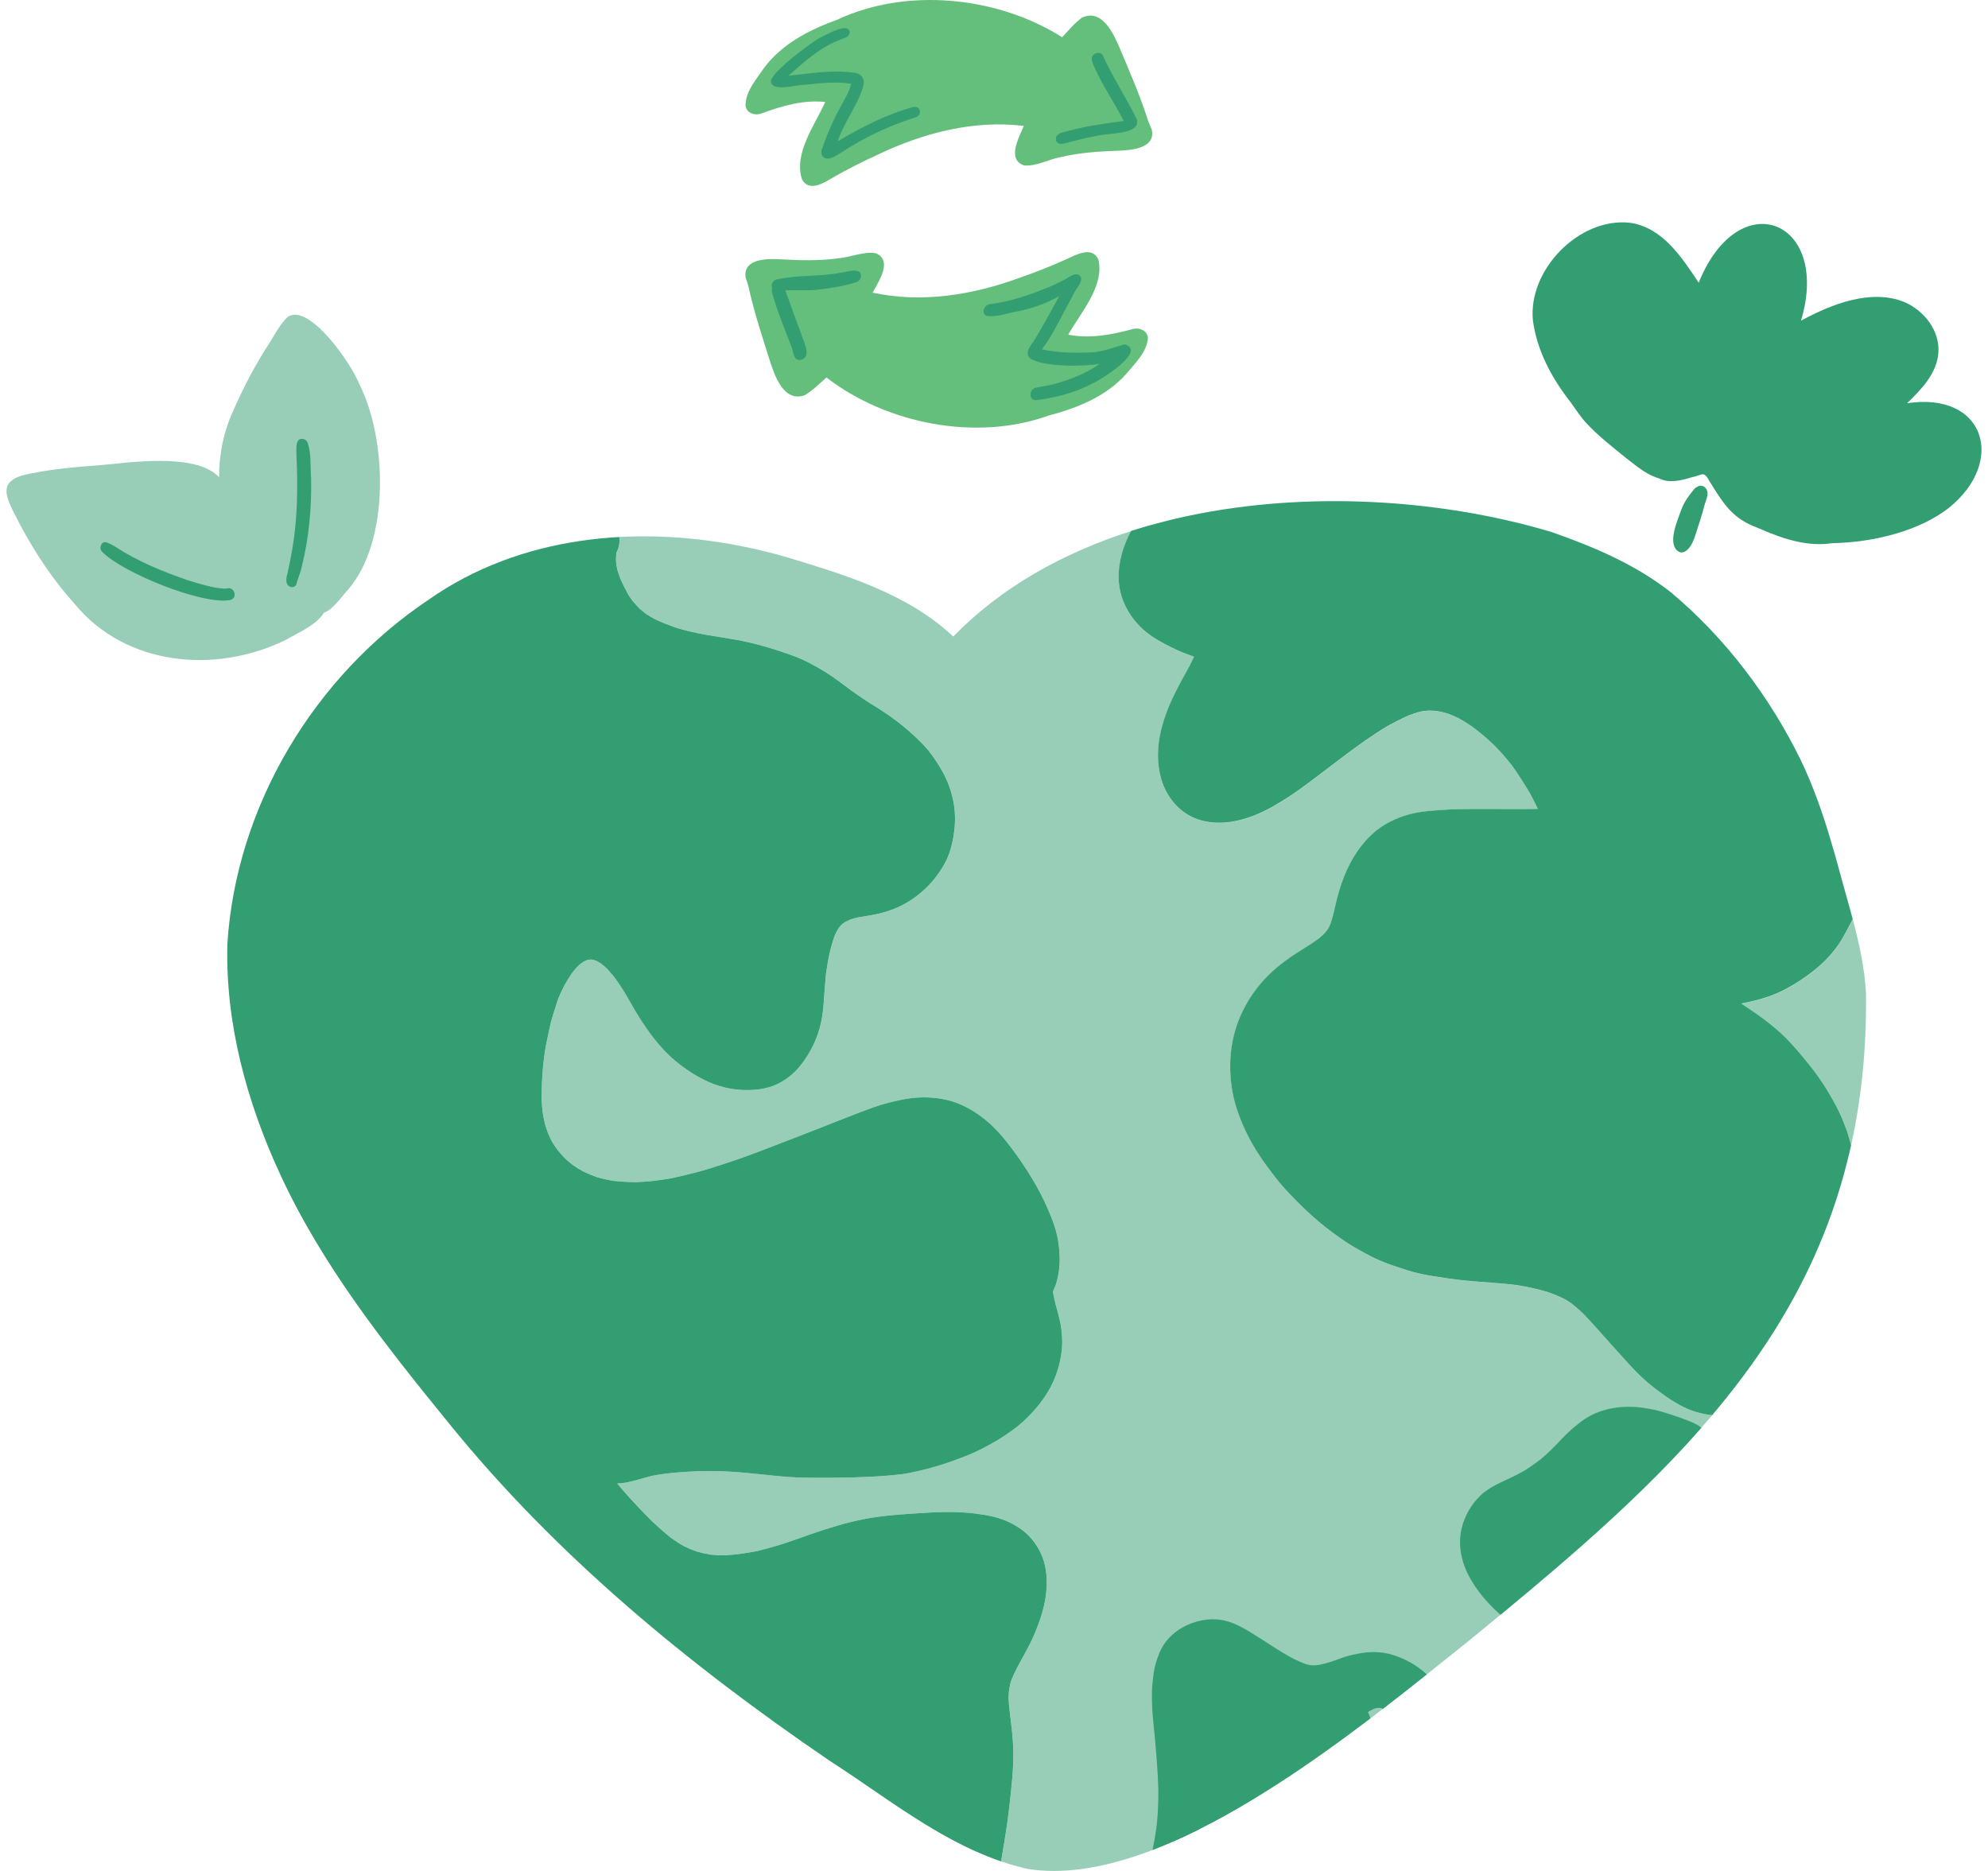 <svg viewBox="0 0 153 144" fill="none" xmlns="http://www.w3.org/2000/svg">
<path d="M131.577 108.905C131.641 108.914 131.704 108.921 131.769 108.929C126.56 115.09 120.02 120.584 112.961 126.353C104.857 132.798 89.735 145.566 79.074 143.841C78.947 143.811 78.821 143.782 78.695 143.75C78.564 143.719 78.434 143.685 78.304 143.65C78.281 143.643 78.257 143.636 78.232 143.63C78.159 143.61 78.086 143.59 78.014 143.569C77.932 143.546 77.851 143.521 77.77 143.497C77.747 143.49 77.725 143.483 77.705 143.477C77.635 143.456 77.566 143.434 77.496 143.412C77.429 143.391 77.363 143.369 77.296 143.347C77.213 143.32 77.131 143.293 77.048 143.264C77.124 142.787 77.207 142.31 77.287 141.832C77.443 140.901 77.58 139.968 77.684 139.029C77.848 137.559 78.028 136.086 77.982 134.606C77.96 133.905 77.893 133.211 77.806 132.515C77.73 131.911 77.653 131.311 77.624 130.703C77.631 130.531 77.639 130.36 77.651 130.188C77.682 129.971 77.721 129.757 77.767 129.542C77.791 129.464 77.816 129.387 77.84 129.308C77.979 128.976 78.131 128.65 78.292 128.327C78.477 127.993 78.663 127.659 78.844 127.322C78.823 127.362 78.802 127.403 78.78 127.443C79.108 126.834 79.44 126.219 79.697 125.577C80.036 124.732 80.341 123.848 80.474 122.942C80.645 121.775 80.599 120.553 80.071 119.474C79.804 118.927 79.452 118.441 79.003 118.03C78.638 117.696 78.226 117.437 77.787 117.213C76.96 116.792 76.042 116.617 75.13 116.498C73.695 116.311 72.235 116.363 70.794 116.458C69.384 116.552 67.958 116.636 66.567 116.904C65.11 117.184 63.705 117.627 62.307 118.113C61.665 118.336 61.029 118.571 60.384 118.781C59.702 119.002 59.016 119.195 58.32 119.369C57.498 119.528 56.676 119.655 55.837 119.7C55.443 119.706 55.049 119.691 54.657 119.647C54.311 119.59 53.972 119.513 53.636 119.414C53.308 119.301 52.989 119.169 52.677 119.018C52.305 118.814 51.956 118.58 51.611 118.335C51.125 117.941 50.66 117.531 50.205 117.102C49.435 116.332 48.68 115.544 47.968 114.721C47.813 114.543 47.661 114.36 47.509 114.178C47.712 114.172 47.912 114.152 48.111 114.119C48.825 113.997 49.512 113.751 50.215 113.581C51.412 113.356 52.629 113.278 53.845 113.225C54.699 113.205 55.549 113.225 56.403 113.279C57.905 113.373 59.395 113.591 60.896 113.688C61.63 113.736 62.372 113.741 63.108 113.739C63.933 113.738 64.759 113.739 65.584 113.711C65.506 113.714 65.427 113.717 65.348 113.719C66.719 113.678 68.079 113.628 69.44 113.457C69.815 113.409 70.199 113.329 70.567 113.243C70.855 113.174 71.147 113.114 71.433 113.034C72.036 112.867 72.634 112.692 73.223 112.48C73.999 112.202 74.789 111.911 75.523 111.532C75.962 111.306 76.392 111.073 76.817 110.819C77.158 110.616 77.477 110.391 77.803 110.164C78.272 109.838 78.73 109.448 79.132 109.042C79.568 108.603 79.962 108.148 80.318 107.642C81.088 106.55 81.566 105.302 81.716 103.976C81.804 103.188 81.734 102.369 81.563 101.595C81.475 101.192 81.36 100.797 81.247 100.4C81.167 100.073 81.1 99.745 81.038 99.414C81.147 99.165 81.258 98.915 81.327 98.656C81.48 98.09 81.558 97.542 81.562 96.96C81.548 96.294 81.494 95.622 81.334 94.976C81.112 94.086 80.744 93.238 80.356 92.407C80.004 91.655 79.581 90.933 79.141 90.23C78.742 89.59 78.306 88.971 77.855 88.366C77.284 87.601 76.654 86.86 75.918 86.246C75.009 85.49 73.937 84.878 72.77 84.629C71.623 84.385 70.454 84.408 69.31 84.656C68.592 84.812 67.878 84.985 67.186 85.236C65.707 85.772 64.251 86.372 62.785 86.942C62.114 87.201 61.445 87.46 60.775 87.721C60.668 87.761 60.563 87.802 60.456 87.844C60.453 87.845 60.451 87.846 60.447 87.847C60.432 87.854 60.417 87.859 60.401 87.865C60.382 87.872 60.364 87.879 60.345 87.887C60.252 87.922 60.159 87.959 60.065 87.995C59.921 88.051 59.777 88.106 59.634 88.162C59.626 88.165 59.618 88.168 59.61 88.171C58.322 88.666 57.029 89.167 55.713 89.583C54.997 89.81 54.279 90.053 53.551 90.239C52.94 90.395 52.33 90.54 51.715 90.677C51.228 90.759 50.743 90.837 50.251 90.891C49.828 90.939 49.405 90.963 48.982 90.985C48.407 90.976 47.839 90.957 47.268 90.89C46.812 90.818 46.365 90.721 45.922 90.591C45.574 90.47 45.235 90.329 44.905 90.167C44.62 90.013 44.347 89.844 44.081 89.66C43.866 89.493 43.661 89.317 43.465 89.131C43.268 88.927 43.082 88.715 42.905 88.494C42.764 88.3 42.631 88.101 42.507 87.896C42.393 87.684 42.289 87.47 42.194 87.249C42.101 87.006 42.019 86.759 41.947 86.508C41.876 86.212 41.816 85.914 41.769 85.611C41.731 85.29 41.706 84.969 41.691 84.647C41.691 84.256 41.691 83.868 41.706 83.478C41.724 83.007 41.763 82.539 41.799 82.069C41.79 82.146 41.782 82.222 41.773 82.298C41.845 81.659 41.913 81.015 42.038 80.383C42.153 79.797 42.277 79.219 42.412 78.638C42.573 78.077 42.744 77.526 42.93 76.972C42.997 76.797 43.065 76.621 43.145 76.452C43.24 76.25 43.339 76.048 43.437 75.846C43.611 75.541 43.788 75.241 43.987 74.951C44.116 74.779 44.25 74.612 44.391 74.451C44.48 74.363 44.569 74.279 44.663 74.197C44.747 74.135 44.831 74.075 44.919 74.019C44.986 73.983 45.054 73.951 45.125 73.919C45.183 73.899 45.242 73.882 45.301 73.866C45.344 73.859 45.388 73.855 45.431 73.851C45.485 73.853 45.538 73.856 45.591 73.859C45.647 73.871 45.702 73.884 45.757 73.898C45.836 73.929 45.915 73.961 45.992 73.997C46.094 74.055 46.194 74.116 46.292 74.182C46.458 74.314 46.614 74.456 46.767 74.6C46.932 74.784 47.09 74.969 47.248 75.159C47.576 75.604 47.883 76.062 48.166 76.537C48.496 77.091 48.799 77.663 49.142 78.209C49.926 79.453 50.821 80.681 51.956 81.63C52.74 82.285 53.604 82.857 54.542 83.274C55.668 83.774 56.879 83.974 58.106 83.874C58.719 83.825 59.344 83.679 59.898 83.403C60.524 83.091 61.087 82.641 61.534 82.101C62.333 81.136 62.932 79.94 63.191 78.711C63.297 78.213 63.359 77.715 63.397 77.207C63.452 76.469 63.497 75.734 63.571 74.997C63.575 74.954 63.581 74.911 63.585 74.868C63.667 74.297 63.77 73.735 63.898 73.174C63.99 72.816 64.088 72.46 64.209 72.112C64.277 71.95 64.349 71.79 64.427 71.633C64.476 71.55 64.527 71.467 64.581 71.387C64.627 71.329 64.674 71.271 64.723 71.216C64.766 71.175 64.81 71.136 64.853 71.097C64.919 71.051 64.986 71.006 65.053 70.962C65.181 70.894 65.313 70.831 65.447 70.772C65.653 70.703 65.862 70.65 66.073 70.6C66.615 70.509 67.157 70.433 67.691 70.306C68.534 70.105 69.359 69.764 70.086 69.293C70.786 68.839 71.44 68.246 71.958 67.59C72.502 66.9 72.961 66.124 73.191 65.268C73.424 64.398 73.546 63.505 73.493 62.603C73.443 61.73 73.231 60.891 72.887 60.088C72.634 59.496 72.3 58.945 71.939 58.414C71.697 58.059 71.422 57.697 71.126 57.384C70.555 56.782 69.95 56.233 69.301 55.717C68.668 55.213 68.002 54.763 67.314 54.339C66.719 53.971 66.139 53.587 65.57 53.181C64.892 52.678 64.222 52.148 63.503 51.706C62.722 51.225 61.905 50.785 61.042 50.47C59.602 49.943 58.125 49.502 56.616 49.23C55.871 49.095 55.121 48.992 54.376 48.863C53.63 48.736 52.903 48.562 52.176 48.355C52.271 48.386 52.366 48.415 52.461 48.446C52.304 48.396 52.145 48.346 51.989 48.294C51.462 48.108 50.946 47.904 50.439 47.672C50.184 47.533 49.938 47.386 49.694 47.227C49.54 47.107 49.391 46.984 49.242 46.856C49.045 46.652 48.856 46.441 48.67 46.223C48.57 46.085 48.474 45.945 48.38 45.802C48.139 45.363 47.916 44.915 47.717 44.455C47.653 44.277 47.593 44.099 47.537 43.92C47.503 43.776 47.473 43.632 47.446 43.485C47.432 43.356 47.42 43.228 47.411 43.097C47.414 42.946 47.42 42.797 47.432 42.646C47.439 42.602 47.446 42.559 47.455 42.516C47.649 42.161 47.721 41.737 47.67 41.331C47.679 41.331 47.688 41.331 47.697 41.33C47.78 41.325 47.864 41.322 47.947 41.317C47.956 41.317 47.963 41.317 47.97 41.316C48.062 41.312 48.154 41.308 48.246 41.305C48.365 41.3 48.483 41.297 48.602 41.294C48.64 41.293 48.678 41.292 48.716 41.291C48.806 41.289 48.895 41.288 48.985 41.286C49 41.286 49.014 41.286 49.029 41.286C49.145 41.284 49.26 41.283 49.374 41.282C49.438 41.282 49.503 41.282 49.567 41.282C49.592 41.282 49.619 41.282 49.645 41.282C49.719 41.282 49.792 41.282 49.865 41.283C49.938 41.283 50.012 41.284 50.085 41.285C50.193 41.287 50.3 41.289 50.408 41.291C50.52 41.294 50.633 41.297 50.746 41.301C50.81 41.303 50.874 41.306 50.938 41.308C51.138 41.315 51.337 41.324 51.537 41.335C51.619 41.339 51.701 41.344 51.783 41.349C51.804 41.35 51.825 41.351 51.846 41.352C51.886 41.355 51.927 41.357 51.968 41.361C52.024 41.364 52.08 41.368 52.136 41.372C52.182 41.374 52.227 41.378 52.274 41.382C52.351 41.387 52.429 41.393 52.505 41.4C52.578 41.405 52.651 41.412 52.725 41.418C52.798 41.424 52.871 41.43 52.944 41.437C53.069 41.449 53.194 41.461 53.319 41.474C53.414 41.483 53.508 41.493 53.602 41.503C53.634 41.507 53.666 41.51 53.699 41.514C53.763 41.521 53.826 41.528 53.89 41.536C53.94 41.541 53.99 41.547 54.041 41.554C54.157 41.568 54.275 41.582 54.39 41.598C54.492 41.61 54.593 41.624 54.695 41.638C56.615 41.901 58.514 42.304 60.359 42.828C64.951 44.218 69.785 45.635 73.366 48.991C77.065 45.188 81.821 42.545 87.056 40.874C86.45 42.007 86.067 43.246 86.102 44.556C86.15 46.375 87.212 48.017 88.699 49.012C89.327 49.431 90.009 49.767 90.692 50.085C91.083 50.266 91.496 50.395 91.894 50.554C91.89 50.569 91.884 50.584 91.88 50.599C91.777 50.822 91.669 51.039 91.557 51.258C91.12 52.05 90.678 52.839 90.287 53.655C89.893 54.476 89.576 55.328 89.362 56.214C89.064 57.448 89.026 58.741 89.377 59.967C89.743 61.246 90.659 62.428 91.901 62.954C93.979 63.835 96.346 63.039 98.186 61.956C98.827 61.579 99.446 61.179 100.051 60.745C102.291 59.134 104.396 57.337 106.76 55.905C107.307 55.603 107.858 55.324 108.427 55.067C108.741 54.952 109.053 54.846 109.379 54.766C109.577 54.732 109.775 54.71 109.976 54.696C110.189 54.699 110.4 54.712 110.613 54.735C110.873 54.781 111.128 54.842 111.382 54.915C111.685 55.022 111.977 55.148 112.265 55.288C112.613 55.479 112.951 55.689 113.278 55.913C113.571 56.132 113.859 56.353 114.14 56.591C114.428 56.835 114.704 57.089 114.98 57.347C115.226 57.601 115.471 57.855 115.704 58.123C115.94 58.392 116.164 58.668 116.385 58.949C116.883 59.655 117.347 60.375 117.784 61.119C117.984 61.498 118.174 61.877 118.357 62.262C118.224 62.265 118.093 62.269 117.962 62.273C115.878 62.297 113.792 62.236 111.71 62.303C111.059 62.328 110.411 62.378 109.764 62.446C108.229 62.604 106.686 63.189 105.553 64.259C104.46 65.29 103.734 66.603 103.248 68.012C103.008 68.71 102.839 69.43 102.672 70.149C102.685 70.093 102.699 70.039 102.712 69.983C102.68 70.117 102.647 70.251 102.615 70.385C102.55 70.638 102.478 70.888 102.393 71.135C102.356 71.221 102.318 71.307 102.277 71.391C102.237 71.457 102.196 71.522 102.154 71.587C102.081 71.679 102.007 71.769 101.93 71.856C101.809 71.978 101.683 72.094 101.553 72.204C101.037 72.591 100.481 72.925 99.937 73.269C99.231 73.717 98.535 74.218 97.921 74.782C96.388 76.189 95.285 78.054 94.877 80.102C94.64 81.285 94.632 82.493 94.803 83.685C94.947 84.696 95.263 85.673 95.668 86.608C96.127 87.666 96.728 88.691 97.411 89.623C97.89 90.275 98.37 90.934 98.919 91.528C100.027 92.725 101.201 93.865 102.516 94.833C102.448 94.784 102.381 94.735 102.314 94.686C102.818 95.055 103.316 95.427 103.844 95.761C104.262 96.026 104.691 96.26 105.125 96.497C105.595 96.754 106.089 96.986 106.589 97.181C107.17 97.41 107.761 97.6 108.357 97.788C108.974 97.983 109.637 98.12 110.275 98.224C111.104 98.358 111.933 98.482 112.767 98.564C114.097 98.696 115.433 98.749 116.757 98.916C117.542 99.045 118.306 99.211 119.068 99.432C119.311 99.518 119.555 99.605 119.793 99.705C120.013 99.797 120.225 99.899 120.438 100.005C120.591 100.09 120.74 100.188 120.886 100.284C121.026 100.389 121.166 100.496 121.301 100.611C121.492 100.773 121.674 100.942 121.856 101.113C122.686 101.979 123.466 102.889 124.272 103.777C125.2 104.802 126.099 105.87 127.194 106.724C127.939 107.306 128.688 107.854 129.534 108.28C130.18 108.604 130.871 108.809 131.582 108.907L131.577 108.905Z" fill="#339E72" fill-opacity="0.5"/>
<path d="M143.61 76.451C143.661 80.686 143.258 84.555 142.466 88.134C142.381 87.795 142.276 87.462 142.176 87.129C142.135 86.993 142.076 86.862 142.026 86.73C141.931 86.48 141.84 86.223 141.728 85.981C141.607 85.718 141.49 85.451 141.354 85.195C140.993 84.513 140.605 83.853 140.175 83.212C139.804 82.657 139.387 82.125 138.965 81.609C138.494 81.034 138.015 80.472 137.494 79.943C136.823 79.261 136.089 78.684 135.313 78.127C134.89 77.822 134.453 77.538 134.018 77.251C134.51 77.152 135.001 77.048 135.483 76.909C135.937 76.776 136.381 76.625 136.814 76.436C137.236 76.253 137.631 76.035 138.029 75.8C138.727 75.386 139.385 74.917 139.999 74.383C140.322 74.104 140.624 73.801 140.902 73.477C141.21 73.12 141.511 72.735 141.748 72.328C141.99 71.911 142.216 71.488 142.438 71.061C142.401 71.127 142.365 71.195 142.328 71.263C142.419 71.093 142.506 70.923 142.593 70.751C143.089 72.622 143.507 74.512 143.61 76.45V76.451Z" fill="#98CEB8"/>
<path d="M80.068 119.474C80.596 120.554 80.642 121.775 80.471 122.943C80.338 123.848 80.034 124.733 79.695 125.578C79.438 126.219 79.105 126.835 78.777 127.444C78.799 127.404 78.82 127.363 78.842 127.323C78.661 127.659 78.475 127.994 78.29 128.328C78.128 128.652 77.976 128.976 77.838 129.309C77.814 129.387 77.79 129.465 77.765 129.542C77.718 129.757 77.68 129.972 77.648 130.189C77.636 130.361 77.627 130.532 77.622 130.704C77.65 131.311 77.728 131.912 77.803 132.516C77.891 133.212 77.958 133.906 77.979 134.607C78.025 136.088 77.845 137.561 77.682 139.03C77.577 139.969 77.441 140.901 77.285 141.833C77.204 142.312 77.122 142.788 77.045 143.265C76.964 143.238 76.884 143.21 76.804 143.18C76.794 143.178 76.786 143.174 76.777 143.171C76.722 143.152 76.667 143.132 76.612 143.111C76.569 143.096 76.527 143.08 76.484 143.064C76.411 143.036 76.339 143.009 76.266 142.981C76.195 142.953 76.124 142.926 76.054 142.897C76.035 142.891 76.016 142.882 75.998 142.875C75.947 142.855 75.897 142.835 75.846 142.814C75.603 142.715 75.361 142.612 75.121 142.505C75.068 142.481 75.014 142.458 74.961 142.433C74.88 142.396 74.8 142.359 74.719 142.322C74.608 142.271 74.497 142.218 74.387 142.164C74.332 142.138 74.279 142.112 74.224 142.086C73.98 141.966 73.737 141.842 73.496 141.716C73.416 141.674 73.336 141.632 73.255 141.589C73.18 141.549 73.106 141.509 73.031 141.468C69.831 139.727 66.862 137.457 63.835 135.509C53.007 128.125 42.783 119.733 34.515 109.503C29.641 103.518 24.764 97.365 21.529 90.31C18.99 84.807 17.339 78.747 17.499 72.655C18.165 62.041 24.195 52.033 33 46.148C36.497 43.694 40.469 42.26 44.596 41.643C44.615 41.641 44.634 41.638 44.653 41.635C44.731 41.623 44.809 41.612 44.887 41.601C44.945 41.593 45.004 41.585 45.063 41.577C45.105 41.571 45.147 41.566 45.189 41.56C45.27 41.549 45.352 41.539 45.433 41.529C45.472 41.524 45.511 41.519 45.55 41.515C45.635 41.504 45.72 41.495 45.806 41.486C45.913 41.474 46.021 41.462 46.13 41.451C46.177 41.446 46.225 41.442 46.272 41.437C46.366 41.428 46.461 41.419 46.554 41.412C46.667 41.402 46.779 41.392 46.892 41.383C46.973 41.377 47.053 41.371 47.134 41.366C47.182 41.362 47.231 41.359 47.28 41.356C47.36 41.351 47.44 41.345 47.52 41.34C47.569 41.338 47.617 41.335 47.665 41.332C47.716 41.738 47.644 42.162 47.45 42.517C47.443 42.56 47.435 42.603 47.427 42.647C47.416 42.797 47.409 42.947 47.406 43.098C47.416 43.228 47.427 43.356 47.441 43.486C47.469 43.632 47.499 43.776 47.532 43.92C47.589 44.1 47.649 44.278 47.713 44.456C47.911 44.916 48.135 45.364 48.376 45.803C48.47 45.947 48.566 46.087 48.666 46.224C48.851 46.441 49.04 46.652 49.238 46.857C49.386 46.984 49.537 47.108 49.69 47.228C49.933 47.387 50.18 47.534 50.434 47.673C50.942 47.905 51.458 48.109 51.984 48.295C52.141 48.346 52.299 48.397 52.456 48.447C52.361 48.416 52.267 48.386 52.172 48.355C52.899 48.562 53.626 48.737 54.371 48.864C55.118 48.993 55.868 49.097 56.612 49.231C58.122 49.503 59.598 49.944 61.038 50.471C61.901 50.786 62.718 51.226 63.499 51.707C64.218 52.149 64.888 52.679 65.566 53.182C66.135 53.588 66.713 53.973 67.309 54.34C67.997 54.764 68.662 55.214 69.296 55.718C69.946 56.234 70.551 56.783 71.121 57.385C71.418 57.698 71.693 58.06 71.934 58.414C72.296 58.946 72.629 59.496 72.883 60.089C73.226 60.892 73.439 61.73 73.489 62.604C73.542 63.506 73.419 64.399 73.186 65.269C72.957 66.125 72.497 66.901 71.953 67.591C71.437 68.246 70.783 68.84 70.082 69.294C69.355 69.765 68.528 70.106 67.686 70.307C67.153 70.434 66.61 70.51 66.069 70.601C65.858 70.65 65.648 70.704 65.442 70.773C65.308 70.832 65.177 70.895 65.049 70.963C64.981 71.007 64.915 71.051 64.849 71.098C64.805 71.137 64.761 71.176 64.719 71.216C64.67 71.272 64.623 71.329 64.577 71.388C64.523 71.468 64.472 71.551 64.423 71.634C64.344 71.792 64.272 71.95 64.205 72.113C64.083 72.461 63.985 72.817 63.893 73.175C63.765 73.736 63.663 74.298 63.581 74.869C63.576 74.912 63.571 74.955 63.566 74.998C63.492 75.734 63.448 76.47 63.393 77.208C63.355 77.716 63.293 78.214 63.187 78.712C62.926 79.941 62.329 81.137 61.53 82.102C61.083 82.642 60.521 83.092 59.894 83.404C59.34 83.679 58.716 83.826 58.102 83.875C56.874 83.975 55.664 83.775 54.537 83.275C53.6 82.858 52.737 82.286 51.951 81.631C50.817 80.683 49.921 79.454 49.138 78.21C48.794 77.664 48.492 77.092 48.162 76.538C47.878 76.062 47.571 75.605 47.243 75.16C47.087 74.97 46.927 74.785 46.762 74.601C46.609 74.456 46.453 74.314 46.288 74.183C46.189 74.118 46.091 74.056 45.989 73.998C45.911 73.962 45.833 73.93 45.754 73.899C45.699 73.885 45.643 73.872 45.588 73.86C45.534 73.856 45.48 73.853 45.427 73.852C45.384 73.856 45.341 73.861 45.298 73.867C45.239 73.883 45.179 73.9 45.121 73.919C45.052 73.951 44.983 73.985 44.915 74.02C44.828 74.076 44.742 74.135 44.659 74.198C44.565 74.279 44.475 74.364 44.388 74.452C44.246 74.613 44.112 74.78 43.983 74.951C43.785 75.242 43.608 75.542 43.434 75.847C43.336 76.048 43.237 76.249 43.141 76.453C43.061 76.621 42.994 76.797 42.926 76.973C42.74 77.527 42.571 78.078 42.409 78.639C42.275 79.22 42.15 79.799 42.034 80.384C41.91 81.016 41.842 81.66 41.769 82.299C41.778 82.222 41.786 82.147 41.795 82.07C41.76 82.54 41.721 83.008 41.703 83.479C41.687 83.869 41.688 84.258 41.688 84.647C41.703 84.97 41.727 85.291 41.765 85.612C41.813 85.914 41.872 86.212 41.945 86.509C42.018 86.76 42.099 87.007 42.191 87.25C42.287 87.47 42.39 87.685 42.504 87.897C42.628 88.102 42.76 88.301 42.903 88.495C43.079 88.716 43.265 88.928 43.462 89.132C43.659 89.318 43.864 89.494 44.078 89.66C44.343 89.846 44.617 90.014 44.903 90.168C45.233 90.33 45.572 90.471 45.919 90.592C46.362 90.723 46.81 90.819 47.265 90.891C47.837 90.958 48.405 90.977 48.979 90.986C49.404 90.963 49.826 90.939 50.248 90.892C50.739 90.837 51.225 90.76 51.713 90.678C52.328 90.542 52.937 90.396 53.549 90.239C54.277 90.053 54.995 89.81 55.711 89.584C57.027 89.168 58.321 88.667 59.607 88.172C59.615 88.169 59.623 88.165 59.632 88.163C59.775 88.107 59.919 88.052 60.063 87.996C60.156 87.96 60.249 87.924 60.342 87.887C60.361 87.88 60.38 87.873 60.399 87.865C60.414 87.86 60.43 87.855 60.444 87.848C60.448 87.847 60.451 87.846 60.453 87.845C60.56 87.803 60.666 87.762 60.772 87.722C61.442 87.461 62.112 87.202 62.782 86.943C64.249 86.373 65.704 85.773 67.183 85.237C67.875 84.986 68.589 84.812 69.307 84.657C70.452 84.409 71.621 84.387 72.767 84.63C73.934 84.879 75.007 85.491 75.915 86.247C76.651 86.861 77.281 87.602 77.852 88.367C78.303 88.971 78.739 89.591 79.139 90.231C79.579 90.934 80.003 91.656 80.353 92.408C80.741 93.239 81.11 94.087 81.331 94.977C81.492 95.623 81.545 96.296 81.56 96.961C81.555 97.543 81.477 98.091 81.325 98.657C81.256 98.916 81.144 99.166 81.035 99.415C81.097 99.746 81.164 100.074 81.244 100.401C81.357 100.798 81.472 101.193 81.56 101.596C81.73 102.37 81.8 103.189 81.712 103.977C81.563 105.302 81.085 106.551 80.314 107.643C79.958 108.148 79.564 108.603 79.129 109.043C78.726 109.449 78.269 109.839 77.799 110.165C77.473 110.392 77.154 110.616 76.814 110.82C76.389 111.074 75.959 111.306 75.52 111.533C74.785 111.912 73.996 112.203 73.22 112.481C72.631 112.693 72.033 112.868 71.43 113.035C71.143 113.114 70.852 113.175 70.563 113.243C70.196 113.33 69.81 113.41 69.437 113.458C68.076 113.629 66.715 113.679 65.345 113.72C65.424 113.717 65.502 113.715 65.581 113.712C64.755 113.739 63.93 113.738 63.104 113.74C62.369 113.741 61.626 113.737 60.893 113.689C59.391 113.592 57.9 113.375 56.4 113.28C55.546 113.226 54.696 113.206 53.841 113.226C52.626 113.279 51.408 113.356 50.211 113.582C49.508 113.751 48.822 113.998 48.108 114.12C47.908 114.153 47.708 114.172 47.506 114.179C47.658 114.361 47.809 114.543 47.964 114.722C48.676 115.545 49.431 116.332 50.201 117.102C50.657 117.532 51.121 117.941 51.608 118.336C51.952 118.582 52.301 118.816 52.674 119.019C52.986 119.171 53.304 119.303 53.633 119.415C53.969 119.514 54.308 119.591 54.653 119.648C55.046 119.692 55.439 119.707 55.834 119.701C56.673 119.656 57.494 119.529 58.317 119.37C59.013 119.195 59.698 119.003 60.381 118.782C61.026 118.573 61.662 118.337 62.303 118.113C63.702 117.627 65.108 117.185 66.564 116.905C67.954 116.637 69.38 116.553 70.791 116.459C72.23 116.364 73.692 116.311 75.126 116.499C76.038 116.617 76.957 116.792 77.783 117.214C78.222 117.437 78.635 117.696 78.999 118.03C79.449 118.442 79.8 118.928 80.067 119.474H80.068Z" fill="#339E72"/>
<path d="M89.036 140.362C89.129 139.481 89.151 138.596 89.148 137.711C89.103 136.315 88.991 134.927 88.859 133.537C88.796 132.875 88.72 132.212 88.681 131.547C88.655 131.098 88.651 130.649 88.656 130.199C88.662 129.754 88.723 129.31 88.776 128.869C88.843 128.305 89.013 127.753 89.225 127.23C89.621 126.254 90.445 125.478 91.399 125.06C92.349 124.643 93.381 124.495 94.392 124.767C95.035 124.941 95.632 125.258 96.197 125.603C97.293 126.271 98.337 127.013 99.465 127.626C99.803 127.791 100.144 127.95 100.498 128.078C100.617 128.11 100.737 128.139 100.857 128.162C100.961 128.171 101.065 128.177 101.17 128.178C101.325 128.165 101.478 128.145 101.631 128.119C101.898 128.056 102.163 127.989 102.423 127.903C102.74 127.798 103.053 127.677 103.368 127.567C103.747 127.433 104.15 127.346 104.543 127.271C105.41 127.104 106.303 127.102 107.154 127.361C108.138 127.661 109.056 128.174 109.811 128.872C108.752 129.715 107.626 130.605 106.445 131.513C106.423 131.504 106.402 131.496 106.38 131.487C106.33 131.474 106.279 131.462 106.229 131.452C106.186 131.449 106.141 131.447 106.097 131.445C106.045 131.45 105.993 131.456 105.942 131.463C105.875 131.482 105.808 131.501 105.742 131.523C105.639 131.569 105.539 131.62 105.438 131.671C105.147 131.849 104.862 132.034 104.564 132.2C104.19 132.408 103.796 132.565 103.384 132.681C101.943 133.089 100.348 133.086 98.969 132.467C98.275 132.155 97.608 131.775 96.989 131.33C96.401 130.907 95.828 130.465 95.249 130.03C94.829 129.731 94.403 129.443 93.95 129.196C93.796 129.122 93.64 129.055 93.478 128.996C93.374 128.967 93.269 128.944 93.162 128.924C93.076 128.916 92.99 128.913 92.903 128.912C92.82 128.918 92.738 128.928 92.656 128.94C92.602 128.954 92.549 128.969 92.496 128.986C92.474 128.996 92.452 129.006 92.431 129.017C92.428 129.027 92.424 129.037 92.421 129.047C92.395 129.183 92.373 129.32 92.355 129.459C92.325 129.832 92.31 130.202 92.308 130.574C92.342 131.941 92.398 133.308 92.462 134.674C92.493 135.343 92.532 136.013 92.544 136.683C92.559 137.465 92.578 138.254 92.505 139.033C92.454 139.578 92.393 140.121 92.297 140.661C92.289 140.708 92.28 140.756 92.272 140.803C91.076 141.401 89.881 141.936 88.698 142.389C88.842 141.718 88.952 141.045 89.035 140.364L89.036 140.362Z" fill="#339E72"/>
<path d="M90.196 141.391C90.128 141.054 90.1 140.66 90.121 140.318C90.142 140.003 90.175 139.69 90.216 139.377C90.267 139 90.329 138.623 90.395 138.248C90.521 137.527 90.643 136.806 90.744 136.082C90.81 135.449 90.869 134.815 90.91 134.18C90.966 133.318 91.008 132.453 91.109 131.594C91.156 131.201 91.273 130.818 91.479 130.479C91.516 130.418 91.558 130.357 91.601 130.296C91.592 130.2 91.585 130.104 91.58 130.008C91.566 129.743 91.558 129.48 91.564 129.213C91.57 128.882 91.65 128.523 91.788 128.222C91.975 127.815 92.266 127.537 92.649 127.319C93.23 126.988 93.938 127.237 94.359 127.7C94.359 127.699 94.359 127.697 94.359 127.696C94.772 128.109 94.896 128.797 95.031 129.348C95.048 129.421 95.067 129.494 95.083 129.567C95.596 129.641 96.056 129.827 96.492 130.11C96.735 130.266 96.968 130.44 97.197 130.619C97.397 130.274 97.678 129.976 97.997 129.737C98.333 129.485 98.779 129.289 99.202 129.258C99.585 129.231 99.905 129.254 100.281 129.31C100.425 129.332 100.566 129.36 100.708 129.391C101.035 129.462 101.367 129.523 101.689 129.62C102.03 129.722 102.361 129.845 102.697 129.96C102.822 129.995 102.948 130.027 103.075 130.058C103.908 130.265 104.61 130.733 105.089 131.45C105.258 131.701 105.383 131.973 105.469 132.256C100.843 135.767 95.496 139.446 90.289 141.731C90.251 141.622 90.22 141.508 90.196 141.389V141.391Z" fill="#339E72"/>
<path d="M115.448 124.253C115.147 124 114.867 123.714 114.597 123.429C114.016 122.816 113.513 122.137 113.102 121.401C112.687 120.655 112.427 119.819 112.374 118.966C112.289 117.557 112.891 116.14 113.887 115.153C114.663 114.385 115.681 114.044 116.629 113.56C116.844 113.45 117.056 113.337 117.267 113.223C117.714 112.944 118.14 112.645 118.559 112.328C119.016 111.942 119.443 111.534 119.858 111.103C120.116 110.828 120.373 110.55 120.648 110.292C120.991 109.967 121.351 109.669 121.729 109.385C123.05 108.395 124.797 108.126 126.403 108.347C126.839 108.407 127.263 108.481 127.688 108.595C128.102 108.706 128.509 108.845 128.917 108.977C129.23 109.078 129.533 109.199 129.844 109.312C130.104 109.406 130.333 109.506 130.582 109.639C130.707 109.705 130.826 109.794 130.939 109.891C126.516 114.933 121.21 119.553 115.482 124.282C115.47 124.272 115.46 124.263 115.448 124.253Z" fill="#339E72"/>
<path d="M111.755 62.301C111.738 62.301 111.721 62.302 111.703 62.303C111.66 62.304 111.616 62.305 111.572 62.307C111.633 62.305 111.694 62.303 111.755 62.301H111.755Z" fill="#339E72"/>
<path d="M111.905 62.295C111.855 62.297 111.806 62.299 111.757 62.301C111.806 62.299 111.856 62.297 111.905 62.295Z" fill="#339E72"/>
<path d="M142.466 88.134C142.466 88.134 142.466 88.134 142.466 88.135C142.461 88.156 142.456 88.177 142.451 88.198C142.448 88.214 142.445 88.228 142.441 88.244C142.413 88.371 142.384 88.499 142.354 88.625C142.322 88.76 142.292 88.895 142.259 89.028C142.258 89.033 142.256 89.04 142.254 89.045C142.223 89.173 142.191 89.3 142.159 89.428C142.157 89.44 142.153 89.453 142.149 89.466C142.117 89.594 142.084 89.722 142.05 89.85C142.017 89.977 141.984 90.104 141.949 90.229C141.945 90.245 141.941 90.261 141.936 90.278C141.907 90.386 141.876 90.495 141.846 90.602C141.84 90.626 141.833 90.65 141.826 90.673C141.794 90.788 141.761 90.901 141.727 91.014C141.723 91.031 141.718 91.047 141.714 91.064C141.676 91.192 141.638 91.321 141.599 91.448C141.48 91.843 141.355 92.235 141.225 92.622C141.187 92.739 141.147 92.856 141.107 92.972C141.082 93.042 141.058 93.113 141.033 93.183C141.02 93.221 141.007 93.261 140.993 93.299C140.967 93.374 140.94 93.45 140.912 93.525C140.891 93.586 140.868 93.646 140.846 93.707C140.829 93.755 140.812 93.802 140.794 93.849C140.757 93.951 140.719 94.054 140.681 94.156C140.636 94.277 140.589 94.398 140.542 94.519C140.538 94.528 140.535 94.538 140.531 94.548C140.491 94.652 140.45 94.756 140.409 94.859C140.4 94.884 140.39 94.91 140.379 94.934C140.341 95.032 140.302 95.129 140.262 95.224C140.253 95.248 140.243 95.272 140.233 95.296C140.185 95.416 140.136 95.533 140.086 95.652C140.035 95.775 139.983 95.898 139.93 96.021C139.878 96.143 139.824 96.265 139.77 96.388C139.717 96.51 139.663 96.632 139.608 96.753C139.564 96.852 139.519 96.95 139.473 97.048C139.43 97.144 139.387 97.239 139.341 97.333C139.333 97.352 139.323 97.372 139.314 97.392C139.283 97.46 139.251 97.526 139.218 97.593C139.185 97.663 139.152 97.733 139.118 97.802C139.103 97.833 139.088 97.865 139.072 97.896C139.035 97.975 138.996 98.054 138.958 98.131C138.942 98.163 138.927 98.196 138.91 98.228C138.857 98.335 138.804 98.441 138.751 98.547C138.694 98.661 138.636 98.774 138.578 98.886C138.574 98.894 138.57 98.9 138.567 98.907C138.521 98.996 138.475 99.085 138.428 99.174C138.405 99.219 138.383 99.263 138.359 99.306C138.307 99.404 138.255 99.502 138.202 99.6C138.155 99.689 138.106 99.778 138.058 99.866C138.039 99.902 138.02 99.937 138 99.973C137.898 100.158 137.795 100.342 137.691 100.526C137.676 100.554 137.661 100.58 137.645 100.606C137.614 100.662 137.583 100.716 137.551 100.771C137.512 100.84 137.471 100.909 137.43 100.978C137.375 101.074 137.318 101.171 137.263 101.266C137.225 101.329 137.188 101.393 137.15 101.456C137.095 101.548 137.04 101.639 136.985 101.731C136.947 101.795 136.908 101.858 136.869 101.922C136.83 101.988 136.79 102.052 136.75 102.117C136.731 102.147 136.712 102.178 136.693 102.208C136.648 102.282 136.602 102.355 136.557 102.427C136.506 102.507 136.456 102.587 136.404 102.668C136.334 102.777 136.265 102.886 136.194 102.995C136.134 103.088 136.074 103.181 136.012 103.274C135.998 103.297 135.983 103.319 135.968 103.34C135.9 103.445 135.83 103.55 135.76 103.654C135.614 103.873 135.466 104.091 135.316 104.307C135.236 104.424 135.154 104.54 135.072 104.657C135.003 104.756 134.933 104.855 134.863 104.953C134.775 105.077 134.687 105.199 134.598 105.322C134.532 105.413 134.465 105.505 134.398 105.596C134.327 105.694 134.254 105.792 134.181 105.889C134.171 105.904 134.16 105.919 134.148 105.933C134.075 106.032 134 106.132 133.924 106.231C133.856 106.321 133.788 106.412 133.718 106.502C133.702 106.524 133.685 106.546 133.668 106.567C133.593 106.665 133.517 106.764 133.44 106.861C133.278 107.071 133.114 107.28 132.948 107.487C132.944 107.493 132.938 107.498 132.934 107.505C132.772 107.706 132.61 107.908 132.446 108.107C132.362 108.21 132.278 108.313 132.192 108.415C132.107 108.519 132.022 108.621 131.935 108.724C131.88 108.79 131.823 108.858 131.767 108.924C131.703 108.917 131.638 108.909 131.574 108.9C130.863 108.803 130.172 108.599 129.526 108.273C128.68 107.848 127.931 107.3 127.186 106.718C126.091 105.864 125.193 104.794 124.264 103.771C123.458 102.883 122.679 101.972 121.848 101.107C121.666 100.936 121.484 100.767 121.293 100.605C121.159 100.49 121.019 100.383 120.878 100.277C120.732 100.182 120.583 100.083 120.43 99.998C120.217 99.892 120.005 99.791 119.785 99.698C119.546 99.599 119.304 99.512 119.06 99.426C118.299 99.204 117.533 99.038 116.75 98.91C115.425 98.743 114.088 98.689 112.759 98.558C111.925 98.476 111.096 98.35 110.267 98.217C109.629 98.114 108.966 97.976 108.349 97.781C107.754 97.593 107.163 97.403 106.581 97.175C106.082 96.979 105.587 96.747 105.117 96.49C104.682 96.253 104.254 96.019 103.836 95.755C103.309 95.42 102.81 95.048 102.306 94.68C102.373 94.729 102.44 94.778 102.508 94.827C101.193 93.859 100.019 92.719 98.912 91.522C98.362 90.928 97.882 90.269 97.403 89.617C96.719 88.684 96.119 87.659 95.659 86.601C95.255 85.667 94.938 84.689 94.794 83.677C94.624 82.486 94.632 81.278 94.869 80.095C95.278 78.046 96.381 76.182 97.913 74.775C98.527 74.21 99.223 73.71 99.929 73.262C100.473 72.918 101.029 72.584 101.545 72.197C101.675 72.085 101.801 71.969 101.922 71.849C101.999 71.762 102.073 71.671 102.146 71.579C102.188 71.515 102.229 71.45 102.269 71.383C102.31 71.299 102.348 71.214 102.386 71.128C102.471 70.881 102.543 70.63 102.608 70.378C102.64 70.244 102.672 70.11 102.705 69.976C102.691 70.03 102.677 70.086 102.665 70.142C102.832 69.423 103 68.703 103.241 68.005C103.727 66.595 104.453 65.284 105.546 64.252C106.679 63.181 108.222 62.597 109.757 62.438C110.404 62.372 111.053 62.322 111.703 62.295C113.785 62.229 115.871 62.29 117.956 62.266C118.087 62.261 118.219 62.258 118.351 62.254C118.169 61.87 117.979 61.49 117.779 61.112C117.342 60.368 116.879 59.648 116.38 58.941C116.159 58.661 115.935 58.385 115.699 58.115C115.466 57.847 115.221 57.594 114.975 57.34C114.699 57.082 114.423 56.827 114.134 56.584C113.854 56.347 113.566 56.125 113.272 55.906C112.944 55.682 112.608 55.472 112.26 55.281C111.972 55.141 111.68 55.015 111.377 54.907C111.123 54.834 110.868 54.773 110.607 54.728C110.395 54.705 110.184 54.691 109.97 54.689C109.77 54.702 109.572 54.725 109.374 54.759C109.047 54.839 108.735 54.945 108.42 55.06C107.852 55.317 107.301 55.596 106.754 55.897C104.39 57.33 102.285 59.126 100.045 60.737C99.441 61.172 98.821 61.571 98.18 61.949C96.34 63.032 93.973 63.828 91.895 62.947C90.653 62.421 89.737 61.239 89.371 59.96C89.02 58.733 89.057 57.44 89.356 56.206C89.57 55.321 89.887 54.469 90.281 53.648C90.672 52.832 91.114 52.042 91.551 51.251C91.662 51.033 91.77 50.814 91.874 50.592C91.879 50.577 91.884 50.562 91.888 50.547C91.489 50.388 91.076 50.26 90.685 50.078C90.003 49.76 89.32 49.424 88.692 49.005C87.204 48.01 86.143 46.368 86.095 44.549C86.06 43.239 86.443 42 87.049 40.867C87.111 40.846 87.173 40.826 87.236 40.807C87.398 40.756 87.561 40.706 87.723 40.658C87.797 40.635 87.871 40.613 87.944 40.592C88.019 40.57 88.094 40.547 88.17 40.526C88.245 40.504 88.32 40.482 88.396 40.461C88.471 40.44 88.546 40.418 88.622 40.397C89 40.292 89.379 40.192 89.761 40.096C89.905 40.06 90.049 40.025 90.192 39.99C90.278 39.969 90.364 39.949 90.449 39.929C90.68 39.876 90.911 39.824 91.143 39.773C91.22 39.756 91.298 39.74 91.374 39.722C91.452 39.706 91.529 39.69 91.607 39.673C91.839 39.625 92.072 39.578 92.305 39.533C92.383 39.518 92.461 39.503 92.539 39.488C92.695 39.459 92.85 39.431 93.007 39.402C93.085 39.389 93.164 39.375 93.242 39.361C93.399 39.334 93.556 39.308 93.712 39.282C93.869 39.257 94.027 39.232 94.183 39.207C94.262 39.196 94.341 39.184 94.419 39.172C102.94 37.901 111.966 38.72 119.395 40.944C122.651 42.084 125.89 43.45 128.616 45.606C132.799 49.116 136.193 53.607 138.593 58.507C139.073 59.507 139.494 60.528 139.874 61.565C139.9 61.634 139.925 61.704 139.95 61.773C139.974 61.842 139.999 61.911 140.024 61.98C140.048 62.049 140.073 62.118 140.097 62.188C140.121 62.257 140.146 62.326 140.168 62.395C140.217 62.534 140.264 62.674 140.311 62.813C140.334 62.884 140.358 62.955 140.382 63.026C140.427 63.165 140.472 63.303 140.517 63.442C140.56 63.578 140.603 63.714 140.645 63.85C140.658 63.889 140.67 63.927 140.681 63.966C140.712 64.065 140.743 64.163 140.773 64.263C140.926 64.762 141.072 65.263 141.215 65.767C141.235 65.838 141.256 65.908 141.276 65.979C141.496 66.758 141.708 67.539 141.92 68.319C141.948 68.42 141.976 68.521 142.004 68.621C142.032 68.721 142.06 68.822 142.088 68.922C142.117 69.022 142.145 69.123 142.172 69.224C142.228 69.422 142.283 69.621 142.338 69.821C142.367 69.924 142.394 70.027 142.423 70.129C142.45 70.229 142.477 70.33 142.505 70.431C142.532 70.532 142.559 70.633 142.586 70.733C142.568 70.768 142.549 70.803 142.531 70.837C142.549 70.803 142.568 70.77 142.587 70.736C142.587 70.738 142.587 70.739 142.587 70.741C142.501 70.912 142.414 71.083 142.322 71.253C142.359 71.186 142.395 71.118 142.431 71.05C142.21 71.478 141.984 71.902 141.741 72.318C141.504 72.725 141.204 73.109 140.896 73.467C140.617 73.791 140.314 74.094 139.993 74.373C139.378 74.907 138.721 75.375 138.022 75.79C137.624 76.025 137.23 76.243 136.807 76.426C136.374 76.615 135.929 76.766 135.476 76.899C134.994 77.038 134.503 77.142 134.011 77.241C134.446 77.529 134.883 77.813 135.306 78.117C136.082 78.674 136.816 79.251 137.487 79.933C138.008 80.462 138.487 81.024 138.958 81.599C139.381 82.115 139.797 82.647 140.168 83.202C140.598 83.843 140.986 84.502 141.348 85.184C141.483 85.441 141.599 85.708 141.721 85.971C141.833 86.213 141.923 86.47 142.019 86.72C142.07 86.852 142.128 86.983 142.169 87.119C142.271 87.452 142.374 87.785 142.459 88.124L142.466 88.134Z" fill="#339E72"/>
<path d="M22.13 24.396C23.815 23.258 27.097 28.113 27.614 29.482C29.798 33.719 30.027 41.577 26.825 45.338C26.389 45.785 25.634 46.939 24.935 47.151C24.387 48.106 22.729 48.812 21.939 49.278C16.594 51.872 9.724 51.276 5.783 46.526C4.109 44.674 2.718 42.577 1.541 40.379C0.506 38.318 -0.546 36.891 2.579 36.41C4.921 35.918 7.328 35.891 9.7 35.604C11.519 35.455 15.402 35.13 16.863 36.739C16.853 34.977 17.207 33.216 17.972 31.561C18.764 29.763 19.676 28.019 20.753 26.374C21.175 25.698 21.555 24.953 22.131 24.396H22.13Z" fill="#98CEB8"/>
<path d="M22.455 45.191C21.938 45.115 21.994 44.521 22.123 44.146C22.26 43.52 22.39 42.894 22.496 42.262C22.902 39.897 22.929 37.487 22.817 35.095C22.812 34.759 22.78 34.414 22.863 34.085C22.958 33.645 23.548 33.7 23.683 34.087C23.973 34.959 23.872 35.913 23.943 36.82C23.992 39.083 23.782 41.344 23.242 43.544C23.154 43.959 23.007 44.356 22.863 44.754C22.842 44.981 22.71 45.217 22.455 45.19V45.191Z" fill="#339E72"/>
<path d="M17.691 46.187C15.551 46.57 9.338 44.041 7.845 42.452C7.578 42.173 7.816 41.58 8.233 41.756C8.465 41.856 8.695 41.959 8.907 42.099C10.622 43.221 12.536 43.994 14.465 44.665C15.378 44.937 16.298 45.243 17.255 45.306C17.351 45.31 17.482 45.285 17.565 45.276C17.976 45.215 18.241 45.839 17.906 46.086C17.84 46.135 17.774 46.165 17.692 46.187H17.691Z" fill="#339E72"/>
<path d="M130.596 40.232C130.448 40.681 130.507 41.225 130.155 41.582C130.057 42.028 129.501 42.385 129.099 42.092C128.637 41.73 128.931 41.1 129.046 40.637C129.313 39.636 129.61 38.597 130.317 37.808C130.363 37.709 130.428 37.617 130.509 37.545C130.57 37.491 130.64 37.447 130.719 37.42C131.138 37.263 131.477 37.682 131.411 38.081C131.374 38.31 131.302 38.528 131.214 38.742C131.011 39.239 130.726 39.71 130.596 40.232Z" fill="#339E72"/>
<path d="M129.437 41.709C129.802 41.337 129.884 40.795 130.06 40.323C130.272 39.727 130.481 39.128 130.629 38.513C130.223 39.013 129.949 39.6 129.761 40.215C129.616 40.7 129.39 41.194 129.437 41.71V41.709ZM129.038 42.339C128.358 41.63 129.161 39.92 129.441 39.109C129.664 38.563 130.019 38.088 130.395 37.638C130.584 37.402 130.947 37.522 130.99 37.809C131.23 37.784 131.37 38.052 131.328 38.261C131.308 38.376 131.285 38.49 131.248 38.601C131.129 39.12 130.987 39.625 130.822 40.128C130.614 40.691 130.491 41.289 130.221 41.828C130.005 42.263 129.503 42.806 129.038 42.34V42.339Z" fill="#339E72"/>
<path d="M146.771 31.035C152.78 30.126 154.416 35.537 149.977 39.097C147.803 40.801 144.356 41.741 141.015 41.807C139.186 42.079 137.396 41.545 135.596 40.763C135.378 40.679 135.162 40.589 134.951 40.497C133.216 39.779 132.547 38.607 131.599 37.092C131.534 36.972 131.476 36.874 131.423 36.795C131.423 36.795 131.423 36.793 131.422 36.793C131.4 36.763 131.379 36.732 131.357 36.702C131.357 36.701 131.356 36.7 131.355 36.7C131.054 36.314 130.9 36.598 130.213 36.73C129.472 36.961 128.477 37.215 127.746 36.844C127.541 36.783 127.34 36.705 127.148 36.62C126.365 36.259 125.708 35.682 125.03 35.16C124.019 34.34 122.981 33.529 122.108 32.585C121.87 32.337 121.661 32.063 121.462 31.782C121.29 31.52 121.08 31.271 120.911 31.001C119.454 29.15 118.301 27.039 117.979 24.693C117.567 20.798 121.513 16.725 125.428 17.143C127.953 17.496 129.431 19.806 130.736 21.759C133.82 14.088 140.936 16.923 138.608 24.681C140.924 23.428 143.973 22.198 146.567 23.248C148.077 23.899 149.3 25.437 149.181 27.136C149.075 28.744 147.863 29.973 146.769 31.037L146.771 31.035Z" fill="#339E72"/>
<path d="M121.921 28.47C118.26 26.882 120.322 20.553 124.277 21.805C124.725 21.959 125.891 22.216 125.484 22.885C125.221 23.238 124.901 23.045 124.625 22.834C123.889 22.495 122.966 22.253 122.215 22.673C120.584 23.57 120.284 26.327 121.805 27.464C122.196 27.752 122.631 27.992 123.1 28.126C123.281 28.17 123.34 28.375 123.276 28.534C123.026 29.072 122.312 28.595 121.921 28.469L121.921 28.47Z" fill="#339E72"/>
<path d="M127.349 27.828C126.473 26.854 127.058 25.215 128.055 24.546C129.052 23.821 130.425 23.893 131.508 24.386C132.734 24.891 133.38 26.29 133.295 27.563C133.23 27.911 132.672 28.088 132.531 27.702C132.475 27.547 132.476 27.375 132.464 27.213C132.433 26.498 132.147 25.804 131.562 25.368C130.341 24.444 128.008 24.482 127.674 26.282C127.631 26.626 127.65 27.047 127.878 27.323C128.103 27.627 127.647 28.061 127.347 27.828H127.349Z" fill="#339E72"/>
<path d="M133.57 22.773C133.37 22.68 133.379 22.42 133.366 22.231C133.343 21.581 133.713 20.976 134.191 20.56C135.352 19.464 137.525 20.158 137.312 21.907C137.295 22.268 136.698 22.45 136.612 22.034C136.576 21.852 136.554 21.668 136.517 21.486C136.208 20.455 134.709 20.637 134.263 21.476C134.106 21.709 134.031 21.994 134.057 22.275C134.16 22.555 133.857 22.891 133.57 22.773Z" fill="#339E72"/>
<path d="M133.78 32.046C133.995 30.854 134.815 29.831 135.547 28.895C136.853 27.291 138.673 26.021 140.757 25.75C142.296 25.566 144.192 25.809 145.1 27.216C146.466 29.672 144.217 32.246 142.264 33.581C142.129 33.686 141.918 33.716 141.803 33.562C141.653 33.354 141.828 33.126 141.996 32.998C142.189 32.799 142.373 32.591 142.591 32.418C143.883 31.393 145.217 29.73 144.568 27.993C144.106 26.837 142.749 26.503 141.618 26.477C139.676 26.434 137.857 27.451 136.569 28.855C135.989 29.473 135.553 30.085 135.092 30.776C134.834 31.174 134.607 31.594 134.443 32.038C134.328 32.324 133.846 32.4 133.779 32.045L133.78 32.046Z" fill="#339E72"/>
<path d="M137.045 33.117C136.793 32.824 137.162 32.474 137.364 32.268C137.656 31.998 138.057 31.836 138.457 31.87C139.132 31.799 139.986 33.048 138.981 33.174C138.758 33.155 138.699 32.919 138.605 32.756C138.393 32.457 137.937 32.586 137.72 32.817C137.555 33.017 137.333 33.352 137.047 33.117H137.045Z" fill="#339E72"/>
<path d="M138.878 39.609C138.704 39.367 138.962 39.005 139.245 39.041C139.887 39.077 140.511 39.142 141.144 39.247C142.162 39.385 143.193 39.443 144.217 39.339C146.101 39.094 149.117 37.819 148.365 35.45C147.678 34.019 145.711 34.331 144.613 35.084C144.17 35.693 143.641 34.962 144.293 34.547C145.789 33.407 148.484 33.185 149.182 35.318C149.785 37.934 146.985 39.54 144.798 39.983C143.65 40.216 142.47 40.161 141.313 40.031C140.511 39.908 139.604 39.97 138.878 39.608V39.609Z" fill="#339E72"/>
<path d="M126.607 34.452C126.52 34.386 126.488 34.275 126.5 34.169C126.337 33.387 126.5 32.581 126.891 31.889C128.246 29.55 131.152 30.57 132.345 32.519C132.78 33.077 133.002 33.749 133.237 34.408C133.362 34.718 133.5 35.187 133.104 35.359C132.682 35.532 132.593 34.996 132.509 34.705C132.393 34.307 132.255 33.915 132.059 33.549C131.664 32.816 131.121 32.16 130.423 31.698C129.207 30.962 127.757 31.173 127.265 32.63C127.098 33.071 127.08 33.551 127.15 34.014C127.247 34.306 126.87 34.647 126.605 34.452H126.607Z" fill="#339E72"/>
<path d="M137.181 38.636C136.982 38.272 137.447 38.05 137.677 37.858C137.953 37.645 138.228 37.421 138.43 37.133C138.943 36.431 138.698 35.578 137.735 35.649C137.041 35.702 136.421 36.071 135.908 36.522C135.622 36.784 135.37 37.081 135.168 37.411C134.945 37.743 134.45 37.53 134.618 37.138C135.379 35.917 136.782 34.791 138.296 34.996C139.826 35.319 139.477 37.113 138.556 37.929C138.31 38.175 138.024 38.388 137.746 38.596C137.591 38.735 137.325 38.852 137.18 38.637L137.181 38.636Z" fill="#339E72"/>
<path d="M88.644 9.98C88.955 11.406 87.104 11.564 86.1 11.598C84.607 11.652 83.11 11.742 81.652 12.088C80.704 12.254 79.789 12.812 78.817 12.733C77.458 12.279 78.434 10.571 78.794 9.691C74.926 9.221 71.098 10.225 67.618 11.874C66.434 12.412 65.273 12.997 64.143 13.642C63.436 14.058 62.279 14.821 61.722 13.807C61.069 11.786 62.717 9.635 63.51 7.848C61.832 7.672 60.191 8.145 58.633 8.724C58.147 8.923 57.472 8.737 57.38 8.158C57.355 7.055 58.202 6.119 58.788 5.247C60.175 3.375 62.297 2.288 64.443 1.513C69.791 -0.993 76.797 -0.277 81.74 2.866C82.23 2.352 82.684 1.79 83.258 1.367C84.812 0.614 85.715 2.609 86.201 3.763C86.922 5.483 87.674 7.19 88.25 8.963C88.345 9.316 88.511 9.643 88.645 9.981L88.644 9.98Z" fill="#65BF7C"/>
<path d="M57.379 21.337C57.199 19.888 59.058 19.9 60.061 19.958C61.552 20.041 63.051 20.089 64.535 19.877C65.494 19.799 66.457 19.326 67.418 19.494C68.729 20.071 67.602 21.681 67.163 22.526C70.971 23.348 74.876 22.699 78.492 21.374C79.721 20.947 80.93 20.47 82.113 19.932C82.855 19.582 84.077 18.928 84.539 19.989C85.004 22.061 83.166 24.052 82.214 25.759C83.869 26.087 85.547 25.767 87.151 25.332C87.653 25.179 88.308 25.425 88.347 26.011C88.271 27.111 87.342 27.966 86.678 28.78C85.126 30.518 82.913 31.406 80.706 31.982C75.152 33.988 68.241 32.635 63.605 29.053C63.071 29.52 62.568 30.038 61.957 30.407C60.341 31.015 59.624 28.945 59.245 27.752C58.684 25.972 58.092 24.205 57.68 22.386C57.618 22.026 57.482 21.685 57.379 21.337Z" fill="#65BF7C"/>
<path d="M59.807 22.356C59.244 22.418 59.28 21.662 59.731 21.519C61.332 21.145 63.032 21.31 64.649 20.998C65.12 20.953 65.645 20.715 66.103 20.891C66.408 21.097 66.251 21.582 65.945 21.704C64.912 22.049 63.747 22.203 62.681 22.325C61.706 22.376 60.743 22.308 59.771 22.36C59.783 22.36 59.795 22.358 59.807 22.357V22.356Z" fill="#339E72"/>
<path d="M61.311 27.649C61.01 27.43 61.061 26.958 60.897 26.644C60.384 25.27 59.788 23.92 59.421 22.499C59.273 21.775 60.27 21.45 60.414 22.276C60.819 23.401 61.215 24.529 61.646 25.645C61.788 26.185 62.178 26.792 62.049 27.351C61.932 27.637 61.586 27.812 61.311 27.649Z" fill="#339E72"/>
<path d="M79.723 30.801C79.127 30.804 79.214 29.958 79.707 29.842C80.096 29.755 80.494 29.709 80.883 29.622C82.213 29.276 83.515 28.797 84.646 28C83.472 28.229 80.224 28.252 79.273 27.579C78.825 27.152 79.304 26.631 79.564 26.251C79.771 25.921 79.964 25.582 80.159 25.245C80.734 24.254 81.254 23.232 81.848 22.253C82.057 21.858 82.732 20.758 83.101 21.573C83.111 21.957 82.764 22.271 82.627 22.619C81.839 24.055 81.144 25.553 80.179 26.883C81.458 27.176 82.807 27.169 84.113 27.116C84.954 27.05 85.735 26.73 86.532 26.505C88.363 26.974 84.642 29.294 84.017 29.542C82.689 30.248 81.208 30.615 79.723 30.802V30.801Z" fill="#339E72"/>
<path d="M79.546 27.177C78.911 26.843 80.007 25.751 80.171 25.305C80.663 24.482 81.08 23.618 81.551 22.783C80.42 23.409 79.175 23.842 77.897 24.041C77.273 24.202 76.613 24.394 75.966 24.325C75.436 24.143 75.763 23.413 76.232 23.403C77.668 23.213 79.042 22.773 80.382 22.232C80.9 22.038 81.403 21.803 81.889 21.539C82.228 21.395 82.54 21.049 82.932 21.122C83.488 21.326 83.078 21.932 82.842 22.237C82.275 22.91 80.304 27.703 79.546 27.177H79.546Z" fill="#339E72"/>
<path d="M81.269 10.793C81.18 10.226 81.904 10.167 82.298 10.061C83.668 9.673 85.078 9.506 86.484 9.312C85.749 7.848 84.815 6.54 84.169 5.044C84.097 4.812 83.948 4.56 84.076 4.321C84.223 4.039 84.674 3.966 84.863 4.243C85.631 5.95 86.682 7.515 87.497 9.201C87.812 10.404 85.137 10.224 84.397 10.459C83.645 10.599 82.972 10.765 82.265 10.948C81.942 11.047 81.413 11.238 81.269 10.794V10.793Z" fill="#339E72"/>
<path d="M63.511 12.173C63.103 12.028 63.191 11.56 63.348 11.254C63.44 10.959 63.549 10.668 63.665 10.383C63.983 9.625 64.307 8.871 64.723 8.162C65.011 7.608 65.374 7.064 65.501 6.447C64.313 6.248 63.08 6.415 61.9 6.529C61.299 6.509 59.42 7.122 59.33 6.259C59.347 5.571 62.382 3.296 63.084 2.919C63.499 2.731 65.351 1.62 65.393 2.511C65.373 2.835 64.995 2.93 64.741 3.021C64.433 3.142 64.131 3.272 63.838 3.425C62.664 4.054 61.668 4.957 60.675 5.833C62.327 5.656 64.004 5.362 65.665 5.59C66.294 5.619 66.606 6.085 66.424 6.682C65.983 8.168 64.949 9.4 64.473 10.879C66.309 9.788 68.239 8.784 70.31 8.231C70.848 8.139 70.994 8.807 70.513 9.011C69.13 9.46 67.778 10.01 66.495 10.7C65.877 11.025 65.285 11.396 64.695 11.768C64.337 11.968 63.95 12.318 63.512 12.173H63.511Z" fill="#339E72"/>
</svg>
